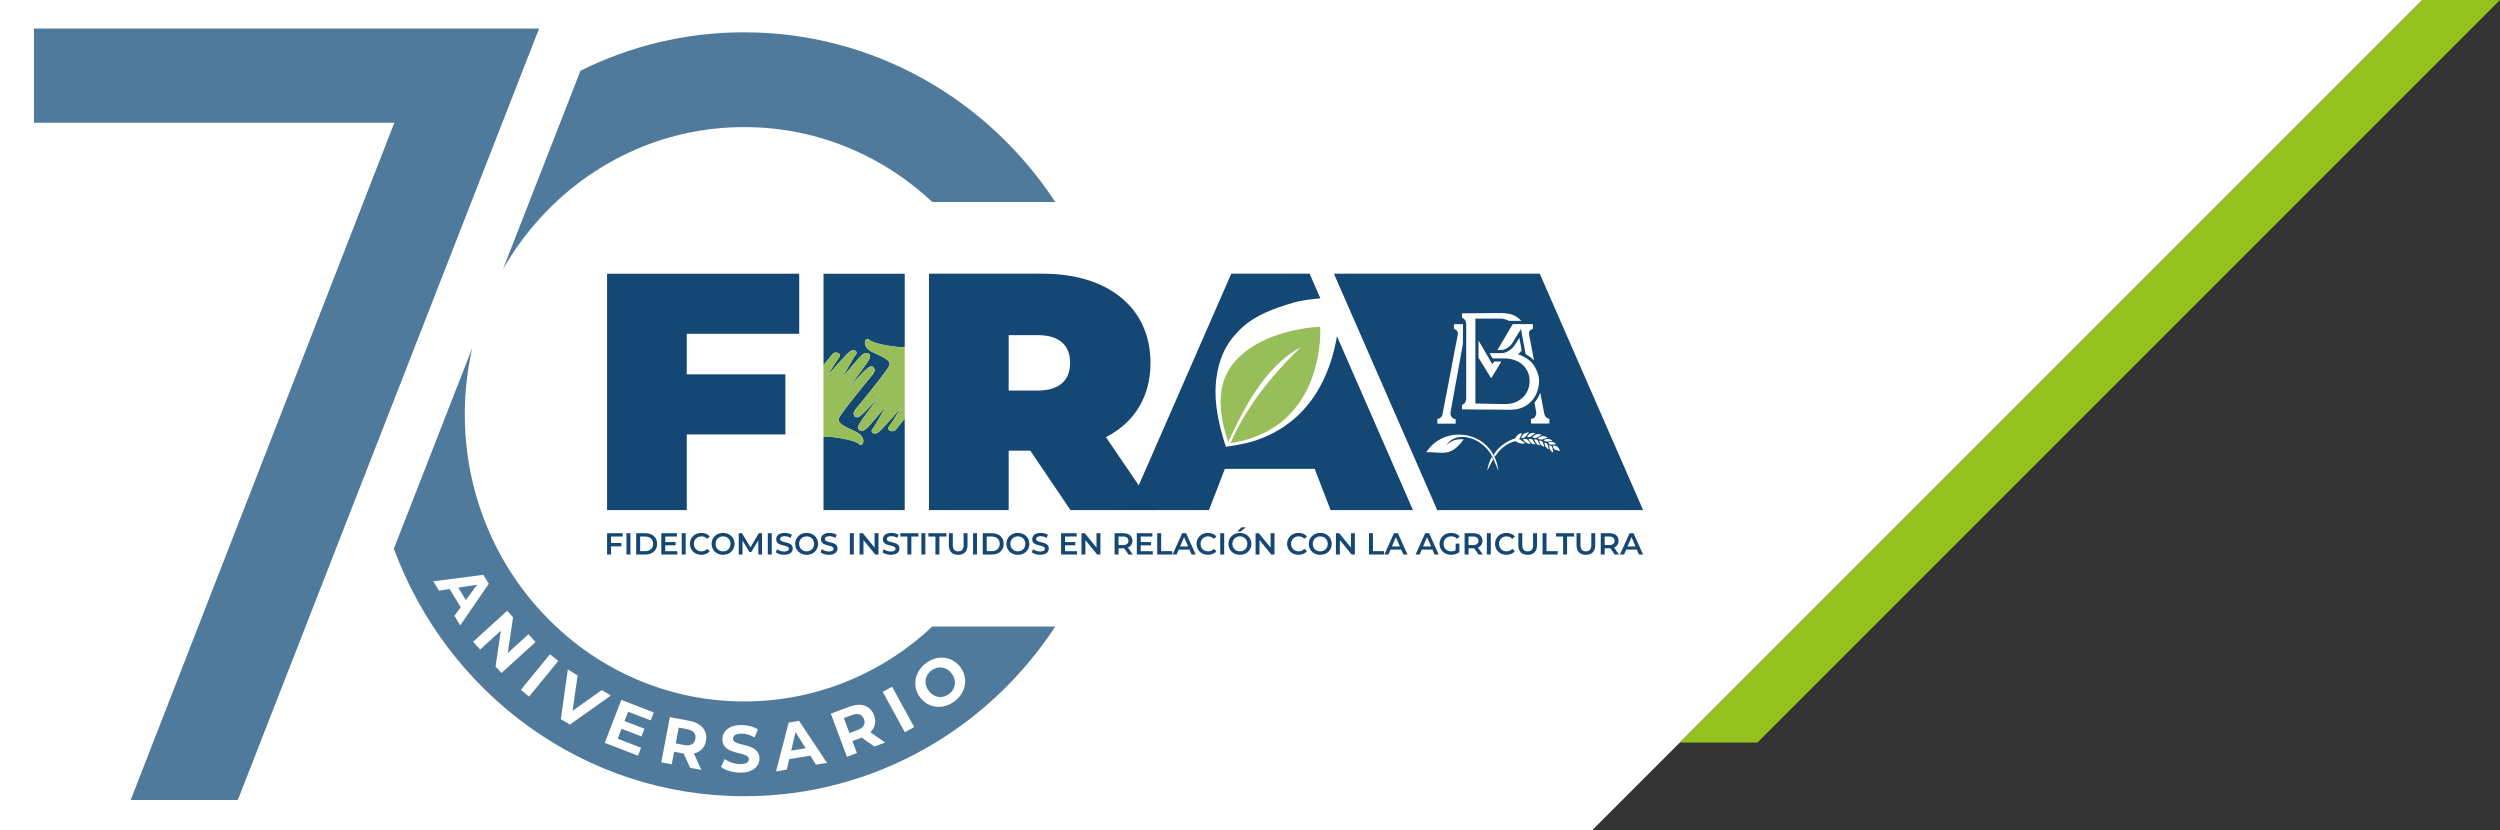 <?xml version="1.0" encoding="UTF-8"?>
<svg id="Capa_1" data-name="Capa 1" xmlns="http://www.w3.org/2000/svg" version="1.1" viewBox="0 0 170.7 56.7">
  <rect x="0" y="0" width="170.7" height="56.7" fill="#333333" stroke="none"/>
  <defs>
    <style>
      .cls-1 {
        fill: #507a9b;
      }

      .cls-1, .cls-2, .cls-3, .cls-4, .cls-5 {
        stroke-width: 0px;
      }

      .cls-2 {
        fill: #154774;
      }

      .cls-3 {
        fill: #95c11f;
      }

      .cls-4 {
        fill: #97be58;
      }

      .cls-5 {
        fill: #fff;
      }
    </style>
  </defs>
  <polygon class="cls-5" points="108.7 56.7 165.4 0 0 0 0 56.7 108.7 56.7"/>
  <polygon class="cls-3" points="165.4 0 114.7 50.7 120 50.7 170.7 0 165.4 0"/>
  <path class="cls-1" d="M50.813,2.206c-4.008,0-7.8.942-11.176,2.621l-5.294,13.556c.831-1.458,1.844-2.801,3.027-4.009,1.756-1.792,3.796-3.197,6.063-4.176,2.335-1.008,4.818-1.519,7.379-1.519s5.044.511,7.379,1.519c2.015.87,3.85,2.077,5.465,3.593h8.397c-4.584-6.986-12.386-11.584-21.242-11.584"/>
  <path class="cls-1" d="M58.192,46.374c-2.335,1.008-4.818,1.519-7.379,1.519s-5.044-.511-7.379-1.519c-2.268-.979-4.307-2.384-6.063-4.176-1.765-1.801-3.151-3.9-4.119-6.238-1.005-2.426-1.515-5.008-1.515-7.674,0-1.547.173-3.065.513-4.54l-5.357,13.719c3.638,9.875,12.976,16.901,23.921,16.901,8.855,0,16.657-4.599,21.241-11.584h-8.396c-1.616,1.516-3.45,2.723-5.465,3.593"/>
  <polygon class="cls-1" points="8.923 54.625 16.238 54.625 36.81 1.946 2.32 1.946 2.32 8.38 26.926 8.38 8.923 54.625"/>
  <path class="cls-5" d="M31.456,41.459l-.761-1.245-.72.114-.389-.636,3.413-.444.375.613-1.949,2.839-.398-.651.43-.589ZM31.808,40.976l.767-1.053-1.287.202.52.851Z"/>
  <polygon class="cls-5" points="36.566 43.838 34.24 45.953 33.838 45.51 34.196 43.067 32.784 44.35 32.301 43.819 34.627 41.705 35.032 42.15 34.67 44.59 36.083 43.306 36.566 43.838"/>
  <rect class="cls-5" x="35.268" y="45.753" width="3.144" height=".728" transform="translate(-22.18 45.358) rotate(-50.644)"/>
  <polygon class="cls-5" points="41.706 47.493 38.912 49.475 38.297 49.102 38.769 45.71 39.441 46.118 39.094 48.534 41.088 47.118 41.706 47.493"/>
  <polygon class="cls-5" points="43.772 51.055 43.561 51.6 41.291 50.722 42.424 47.79 44.64 48.646 44.429 49.19 42.888 48.595 42.642 49.232 44.003 49.758 43.799 50.285 42.438 49.76 42.175 50.438 43.772 51.055"/>
  <path class="cls-5" d="M47.119,52.426l-.432-.973-.035-.007-.622-.118-.164.86-.715-.136.587-3.088,1.337.254c.825.157,1.26.683,1.128,1.375-.088.463-.386.759-.821.854l.504,1.124-.768-.146ZM46.925,49.792l-.582-.111-.205,1.077.582.111c.437.083.696-.078.76-.413.065-.34-.118-.58-.555-.663"/>
  <path class="cls-5" d="M49.231,52.371l.256-.544c.262.197.655.339,1.032.345.431.007.609-.134.612-.327.01-.588-1.825-.214-1.805-1.382.009-.534.447-.972,1.341-.957.395.007.798.108,1.087.297l-.234.549c-.289-.171-.589-.257-.867-.261-.431-.007-.6.152-.603.349-.01.579,1.825.21,1.806,1.364-.009.525-.452.967-1.35.952-.498-.008-.999-.165-1.274-.385"/>
  <path class="cls-5" d="M55.326,51.595l-1.439.242-.163.711-.735.123.861-3.332.709-.119,1.907,2.867-.753.127-.386-.618ZM55.009,51.088l-.691-1.105-.292,1.27.983-.165Z"/>
  <path class="cls-5" d="M59.705,50.973l-.874-.609-.034.013-.593.221.306.82-.682.254-1.099-2.945,1.275-.476c.787-.294,1.432-.069,1.678.591.165.442.063.849-.259,1.156l1.014.7-.732.273ZM58.173,48.822l-.555.207.383,1.026.555-.207c.416-.155.555-.427.435-.747-.121-.324-.402-.435-.818-.279"/>
  <rect class="cls-5" x="60.983" y="46.868" width=".728" height="3.144" transform="translate(-15.725 35.407) rotate(-28.696)"/>
  <path class="cls-5" d="M62.833,47.629c-.568-.742-.411-1.733.377-2.336.784-.601,1.783-.5,2.354.245.57.745.407,1.736-.377,2.336-.788.603-1.786.496-2.354-.245M64.98,45.985c-.363-.474-.947-.542-1.392-.201-.445.341-.532.922-.169,1.396.363.474.947.542,1.392.201.445-.341.532-.922.169-1.397"/>
  <polygon class="cls-2" points="41.721 36.634 41.721 37.076 42.424 37.076 42.424 37.305 41.721 37.305 41.721 37.862 41.451 37.862 41.451 36.407 42.514 36.407 42.514 36.634 41.721 36.634"/>
  <rect class="cls-2" x="42.775" y="36.407" width=".27" height="1.455"/>
  <path class="cls-2" d="M43.438,36.407h.636c.472,0,.794.291.794.728s-.322.728-.794.728h-.636v-1.455ZM44.062,37.633c.324,0,.534-.197.534-.499,0-.301-.21-.499-.534-.499h-.353v.998h.353Z"/>
  <polygon class="cls-2" points="46.247 37.636 46.247 37.862 45.155 37.862 45.155 36.407 46.218 36.407 46.218 36.634 45.425 36.634 45.425 37.012 46.128 37.012 46.128 37.234 45.425 37.234 45.425 37.636 46.247 37.636"/>
  <rect class="cls-2" x="46.548" y="36.407" width=".27" height="1.455"/>
  <path class="cls-2" d="M47.107,37.135c0-.434.333-.749.779-.749.237,0,.441.085.576.243l-.175.164c-.106-.114-.237-.17-.389-.17-.301,0-.52.212-.52.511s.218.512.52.512c.152,0,.283-.056.389-.173l.175.166c-.135.158-.339.243-.578.243-.445,0-.777-.314-.777-.749"/>
  <path class="cls-2" d="M48.587,37.135c0-.43.333-.749.784-.749.451,0,.784.316.784.749s-.333.749-.784.749c-.451,0-.784-.318-.784-.749M49.882,37.135c0-.297-.218-.511-.511-.511-.293,0-.512.214-.512.511,0,.297.218.512.512.512.293,0,.511-.214.511-.512"/>
  <polygon class="cls-2" points="51.778 37.862 51.776 36.898 51.297 37.696 51.177 37.696 50.699 36.91 50.699 37.862 50.441 37.862 50.441 36.407 50.664 36.407 51.241 37.372 51.809 36.407 52.031 36.407 52.033 37.862 51.778 37.862"/>
  <rect class="cls-2" x="52.426" y="36.407" width=".27" height="1.455"/>
  <path class="cls-2" d="M52.967,37.708l.094-.21c.116.093.301.16.48.16.227,0,.322-.081.322-.189,0-.314-.865-.108-.865-.648,0-.235.187-.435.586-.435.175,0,.358.046.485.129l-.085.21c-.131-.077-.275-.114-.401-.114-.225,0-.316.088-.316.198,0,.31.863.108.863.642,0,.233-.189.432-.588.432-.227,0-.453-.071-.574-.175"/>
  <path class="cls-2" d="M54.293,37.135c0-.43.333-.749.784-.749.451,0,.784.316.784.749s-.333.749-.784.749c-.451,0-.784-.318-.784-.749M55.588,37.135c0-.297-.218-.511-.511-.511-.293,0-.512.214-.512.511,0,.297.218.512.512.512.293,0,.511-.214.511-.512"/>
  <path class="cls-2" d="M56.024,37.708l.094-.21c.116.093.301.16.48.16.227,0,.322-.081.322-.189,0-.314-.865-.108-.865-.648,0-.235.187-.435.586-.435.175,0,.358.046.485.129l-.085.21c-.131-.077-.275-.114-.401-.114-.225,0-.316.088-.316.198,0,.31.863.108.863.642,0,.233-.189.432-.588.432-.227,0-.453-.071-.574-.175"/>
  <rect class="cls-2" x="58.028" y="36.407" width=".27" height="1.455"/>
  <polygon class="cls-2" points="59.984 36.407 59.984 37.862 59.762 37.862 58.959 36.877 58.959 37.862 58.691 37.862 58.691 36.407 58.913 36.407 59.716 37.392 59.716 36.407 59.984 36.407"/>
  <path class="cls-2" d="M60.252,37.708l.094-.21c.116.093.301.16.48.16.227,0,.322-.081.322-.189,0-.314-.865-.108-.865-.648,0-.235.187-.435.586-.435.175,0,.358.046.485.129l-.085.21c-.131-.077-.275-.114-.401-.114-.225,0-.316.088-.316.198,0,.31.863.108.863.642,0,.233-.189.432-.588.432-.227,0-.453-.071-.574-.175"/>
  <polygon class="cls-2" points="61.957 36.636 61.474 36.636 61.474 36.407 62.709 36.407 62.709 36.636 62.227 36.636 62.227 37.862 61.957 37.862 61.957 36.636"/>
  <rect class="cls-2" x="62.913" y="36.407" width=".27" height="1.455"/>
  <polygon class="cls-2" points="63.871 36.636 63.389 36.636 63.389 36.407 64.623 36.407 64.623 36.636 64.141 36.636 64.141 37.862 63.871 37.862 63.871 36.636"/>
  <path class="cls-2" d="M64.788,37.228v-.821h.27v.811c0,.299.135.428.37.428s.368-.129.368-.428v-.811h.266v.821c0,.424-.239.655-.636.655-.399,0-.638-.231-.638-.655"/>
  <rect class="cls-2" x="66.44" y="36.407" width=".27" height="1.455"/>
  <path class="cls-2" d="M67.103,36.407h.636c.472,0,.794.291.794.728s-.322.728-.794.728h-.636v-1.455ZM67.727,37.633c.324,0,.534-.197.534-.499,0-.301-.21-.499-.534-.499h-.353v.998h.353Z"/>
  <path class="cls-2" d="M68.716,37.135c0-.43.333-.749.784-.749.451,0,.784.316.784.749s-.333.749-.784.749c-.451,0-.784-.318-.784-.749M70.011,37.135c0-.297-.218-.511-.511-.511-.293,0-.512.214-.512.511,0,.297.218.512.512.512.293,0,.511-.214.511-.512"/>
  <path class="cls-2" d="M70.448,37.708l.094-.21c.116.093.301.16.48.16.227,0,.322-.081.322-.189,0-.314-.865-.108-.865-.648,0-.235.187-.435.586-.435.175,0,.358.046.485.129l-.085.21c-.131-.077-.275-.114-.401-.114-.225,0-.316.088-.316.198,0,.31.863.108.863.642,0,.233-.189.432-.588.432-.227,0-.453-.071-.574-.175"/>
  <polygon class="cls-2" points="73.543 37.636 73.543 37.862 72.452 37.862 72.452 36.407 73.514 36.407 73.514 36.634 72.722 36.634 72.722 37.012 73.424 37.012 73.424 37.234 72.722 37.234 72.722 37.636 73.543 37.636"/>
  <polygon class="cls-2" points="75.137 36.407 75.137 37.862 74.915 37.862 74.112 36.877 74.112 37.862 73.844 37.862 73.844 36.407 74.067 36.407 74.869 37.392 74.869 36.407 75.137 36.407"/>
  <path class="cls-2" d="M77.054,37.862l-.297-.426c-.019.002-.037.002-.056.002h-.328v.424h-.27v-1.455h.599c.382,0,.619.195.619.518,0,.22-.112.382-.31.459l.335.478h-.291ZM76.688,36.636h-.316v.58h.316c.237,0,.36-.108.36-.291,0-.183-.123-.289-.36-.289"/>
  <polygon class="cls-2" points="78.713 37.636 78.713 37.862 77.621 37.862 77.621 36.407 78.684 36.407 78.684 36.634 77.891 36.634 77.891 37.012 78.594 37.012 78.594 37.234 77.891 37.234 77.891 37.636 78.713 37.636"/>
  <polygon class="cls-2" points="79.014 36.407 79.284 36.407 79.284 37.633 80.045 37.633 80.045 37.862 79.014 37.862 79.014 36.407"/>
  <path class="cls-2" d="M81.213,37.525h-.728l-.143.337h-.278l.655-1.455h.266l.657,1.455h-.283l-.146-.337ZM81.124,37.313l-.275-.636-.272.636h.547Z"/>
  <path class="cls-2" d="M81.701,37.135c0-.434.333-.749.78-.749.237,0,.441.085.576.243l-.175.164c-.106-.114-.237-.17-.389-.17-.301,0-.52.212-.52.511s.218.512.52.512c.152,0,.283-.056.389-.173l.175.166c-.135.158-.339.243-.578.243-.445,0-.777-.314-.777-.749"/>
  <rect class="cls-2" x="83.317" y="36.407" width=".27" height="1.455"/>
  <path class="cls-2" d="M83.876,37.135c0-.43.333-.749.784-.749.451,0,.784.316.784.749s-.333.749-.784.749c-.451,0-.784-.318-.784-.749M85.171,37.135c0-.297-.218-.512-.511-.512-.293,0-.512.214-.512.512,0,.297.218.512.512.512.293,0,.511-.214.511-.512M84.765,36.004h.306l-.362.285h-.225l.281-.285Z"/>
  <polygon class="cls-2" points="87.023 36.407 87.023 37.862 86.8 37.862 85.998 36.877 85.998 37.862 85.73 37.862 85.73 36.407 85.952 36.407 86.755 37.392 86.755 36.407 87.023 36.407"/>
  <path class="cls-2" d="M87.883,37.135c0-.434.333-.749.78-.749.237,0,.441.085.576.243l-.175.164c-.106-.114-.237-.17-.389-.17-.301,0-.52.212-.52.511s.218.512.52.512c.152,0,.283-.056.389-.173l.175.166c-.135.158-.339.243-.578.243-.445,0-.777-.314-.777-.749"/>
  <path class="cls-2" d="M89.363,37.135c0-.43.333-.749.784-.749.451,0,.784.316.784.749s-.333.749-.784.749c-.451,0-.784-.318-.784-.749M90.658,37.135c0-.297-.218-.511-.511-.511-.293,0-.512.214-.512.511,0,.297.218.512.512.512.293,0,.511-.214.511-.512"/>
  <polygon class="cls-2" points="92.51 36.407 92.51 37.862 92.288 37.862 91.486 36.877 91.486 37.862 91.217 37.862 91.217 36.407 91.44 36.407 92.242 37.392 92.242 36.407 92.51 36.407"/>
  <polygon class="cls-2" points="93.475 36.407 93.745 36.407 93.745 37.633 94.506 37.633 94.506 37.862 93.475 37.862 93.475 36.407"/>
  <path class="cls-2" d="M95.674,37.525h-.728l-.143.337h-.278l.655-1.455h.266l.657,1.455h-.283l-.146-.337ZM95.585,37.313l-.275-.636-.272.636h.547Z"/>
  <path class="cls-2" d="M97.805,37.525h-.728l-.143.337h-.278l.655-1.455h.266l.657,1.455h-.283l-.146-.337ZM97.715,37.313l-.275-.636-.272.636h.547Z"/>
  <path class="cls-2" d="M99.391,37.118h.256v.58c-.152.123-.364.185-.57.185-.451,0-.784-.314-.784-.748,0-.435.333-.749.788-.749.243,0,.447.081.584.237l-.17.166c-.114-.114-.245-.166-.401-.166-.31,0-.528.21-.528.512,0,.295.218.511.526.511.104,0,.206-.021.299-.075v-.453Z"/>
  <path class="cls-2" d="M100.954,37.862l-.297-.426c-.019.002-.037.002-.056.002h-.328v.424h-.27v-1.455h.599c.382,0,.619.195.619.518,0,.22-.112.382-.31.459l.335.478h-.291ZM100.588,36.636h-.316v.58h.316c.237,0,.36-.108.36-.291,0-.183-.123-.289-.36-.289"/>
  <rect class="cls-2" x="101.521" y="36.407" width=".27" height="1.455"/>
  <path class="cls-2" d="M102.08,37.135c0-.434.333-.749.78-.749.237,0,.441.085.576.243l-.175.164c-.106-.114-.237-.17-.389-.17-.301,0-.52.212-.52.511s.218.512.52.512c.152,0,.283-.056.389-.173l.175.166c-.135.158-.339.243-.578.243-.445,0-.777-.314-.777-.749"/>
  <path class="cls-2" d="M103.672,37.228v-.821h.27v.811c0,.299.135.428.37.428.235,0,.368-.129.368-.428v-.811h.266v.821c0,.424-.239.655-.636.655-.399,0-.638-.231-.638-.655"/>
  <polygon class="cls-2" points="105.325 36.407 105.595 36.407 105.595 37.633 106.356 37.633 106.356 37.862 105.325 37.862 105.325 36.407"/>
  <polygon class="cls-2" points="106.73 36.636 106.248 36.636 106.248 36.407 107.483 36.407 107.483 36.636 107 36.636 107 37.862 106.73 37.862 106.73 36.636"/>
  <path class="cls-2" d="M107.647,37.228v-.821h.27v.811c0,.299.135.428.37.428.235,0,.368-.129.368-.428v-.811h.266v.821c0,.424-.239.655-.636.655-.399,0-.638-.231-.638-.655"/>
  <path class="cls-2" d="M110.251,37.862l-.297-.426c-.019.002-.037.002-.056.002h-.329v.424h-.27v-1.455h.599c.382,0,.619.195.619.518,0,.22-.112.382-.31.459l.335.478h-.291ZM109.885,36.636h-.316v.58h.316c.237,0,.36-.108.36-.291,0-.183-.123-.289-.36-.289"/>
  <path class="cls-2" d="M111.763,37.525h-.728l-.144.337h-.278l.655-1.455h.266l.657,1.455h-.283l-.146-.337ZM111.673,37.313l-.275-.636-.272.636h.547Z"/>
  <path class="cls-2" d="M70.348,30.77h-1.476v4.058h-5.441v-16.14h7.77c4.496,0,7.355,2.352,7.355,6.087,0,2.329-1.106,4.081-3.043,5.073l3.389,4.98h-5.81l-2.744-4.058ZM70.855,22.884h-1.983v3.781h1.983c1.499,0,2.213-.715,2.213-1.891s-.715-1.891-2.213-1.891"/>
  <polygon class="cls-2" points="46.892 22.792 46.892 25.559 53.625 25.559 53.625 29.663 46.892 29.663 46.892 34.828 41.451 34.828 41.451 18.688 54.57 18.688 54.57 22.792 46.892 22.792"/>
  <path class="cls-2" d="M91.287,22.958c-.426,2.515-1.764,5.989-5.836,7.205-.445.133-1.174.26-1.687.335-.033.004-.054.005-.061.004-.169-.497-.494-1.566-.641-2.708-.188-1.446-.016-3.33,1.082-4.715.188-.238.392-.457.608-.66,1.018-.956,2.344-1.389,3.511-1.738.686-.205,1.357-.252,1.891-.315l-.734-1.679h-5.349l-7.055,16.14h5.534l1.084-2.813h6.133l1.084,2.813h5.626l-5.189-11.87Z"/>
  <path class="cls-4" d="M84.762,24.236c-.176.157-.342.326-.497.509-.901,1.067-1.007,2.377-.876,3.472.102.866.353,1.599.475,1.974.068-.146.144-.312.229-.494.119-.255.255-.542.409-.85.858-1.716,2.272-4.076,4.344-5.152,0,0-2.485,2.204-4.136,5.164-.252.45-.484.917-.685,1.397.413-.064.798-.151,1.156-.258,4.164-1.244,4.852-5.184,4.952-6.889.029-.493.008-.8.008-.8,0,0-.244.007-.64.054-.067.008-.137.017-.212.027-.03.004-.06.008-.092.013-.447.065-1.017.173-1.627.355-.942.281-1.978.738-2.808,1.478"/>
  <path class="cls-2" d="M60.68,29.154c.177-.225.86-1.324.86-1.324,0,0-1.307,1.5-1.569,1.694-.262.194-.601 0-.395-.238.206-.238.879-1.51.879-1.51,0,0-.986,1.207-1.307,1.5-.321.293-.703.084-.493-.297.209-.381,1.477-2.039,1.477-2.039,0,0-1.073,1.248-1.421,1.483-.349.235-.568-.156-.318-.451.25-.294,2.295-2.778,2.344-3.049.049-.27-.218-.462-1.11-.855-.892-.393-.545-1.157-.266-.864.27.283,1.884.531,2.414.504v-5.019h-5.546v6.242c.291-.351.51-.623.568-.709.207-.31.703-.084.526.141s-.86,1.324-.86,1.324c0,0,1.307-1.5,1.569-1.694.262-.194.601-0.0.395.238-.206.238-.879,1.51-.879,1.51,0,0,.986-1.207,1.307-1.5.321-.293.703-.084.493.297-.209.381-1.477,2.039-1.477,2.039,0,0,1.073-1.248,1.421-1.483.349-.235.568.156.318.451-.25.295-2.295,2.778-2.344,3.049-.049.271.218.463,1.11.855.892.393.545,1.157.266.864-.27-.284-1.884-.531-2.414-.504v5.019h5.546v-6.242c-.291.351-.51.623-.568.709-.207.31-.703.084-.526-.141"/>
  <path class="cls-4" d="M58.641,30.313c.279.292.626-.472-.266-.864-.892-.393-1.159-.585-1.11-.855.049-.271,2.094-2.754,2.344-3.049.25-.295.03-.686-.318-.451-.349.235-1.421,1.483-1.421,1.483,0,0,1.268-1.658,1.477-2.039.209-.381-.172-.59-.493-.297-.321.293-1.307,1.5-1.307,1.5,0,0,.673-1.271.879-1.51.206-.238-.133-.432-.395-.238-.262.194-1.569,1.694-1.569,1.694,0,0,.683-1.099.86-1.324.177-.225-.318-.451-.526-.141-.058.086-.277.358-.568.709v4.879c.531-.027,2.144.221,2.414.504"/>
  <path class="cls-4" d="M59.36,23.203c-.279-.292-.626.472.266.864.892.393,1.159.585,1.11.855-.049.271-2.094,2.754-2.345,3.049-.25.295-.03.686.319.451.348-.235,1.421-1.483,1.421-1.483,0,0-1.268,1.658-1.477,2.039-.209.381.172.59.493.297.321-.293,1.307-1.5,1.307-1.5,0,0-.673,1.271-.879,1.51-.206.238.133.432.395.238.262-.194,1.569-1.694,1.569-1.694,0,0-.683,1.099-.86,1.324-.177.225.318.451.526.141.058-.086.277-.358.568-.709v-4.879c-.531.027-2.144-.221-2.414-.504"/>
  <polygon class="cls-2" points="105.135 18.688 91.079 18.688 98.134 34.828 112.191 34.828 105.135 18.688"/>
  <path class="cls-5" d="M105.4,30.053c.155-.099.38-.154.611.061-.243-.019-.384.145-.611-.061"/>
  <path class="cls-5" d="M106.264,30.346c-.226-.038-.357.126-.565-.11.149-.077.365-.13.565.11"/>
  <path class="cls-5" d="M104.995,29.938c.153-.139.419-.26.687-.045-.273.024-.398.231-.687.045"/>
  <path class="cls-5" d="M104.63,29.865c.124-.165.322-.304.649-.169-.263.076-.352.318-.649.169"/>
  <path class="cls-5" d="M104.844,29.585c-.247.118-.269.314-.575.246.095-.183.267-.333.575-.246"/>
  <path class="cls-5" d="M103.869,29.916c.058-.216.196-.387.551-.393-.234.182-.213.394-.551.393"/>
  <path class="cls-5" d="M101.55,32.14c.05-.36.158-.667.314-.948.029.057.056.115.081.175l-.394.773Z"/>
  <path class="cls-5" d="M101.974,31.352c-.025-.06-.051-.119-.08-.176-.676-1.327-2.481-1.826-3.118-.788.384-.349.683-.417,1.169-.393-.94,1.284-1.474.84-2.554.879,1.057-1.665,3.619-1.584,4.578.173.028.052.055.105.081.16.127.275.218.586.261.933l-.338-.788Z"/>
  <path class="cls-5" d="M103.474,30.121c-.601.141-1.093.546-1.394,1.068-.025-.055-.053-.108-.081-.16.335-.529.85-.902,1.478-1.109.075-.21.237-.321.471-.349-.106.084-.097.291-.238.407.137.031.251.18.428.273-.223.098-.444.01-.665-.131"/>
  <path class="cls-5" d="M103.986,29.984c.341-.097.344.136.541.308-.219.037-.438-.095-.541-.308"/>
  <path class="cls-5" d="M104.373,29.967c.327-.052.302.175.464.369-.208.025-.391-.145-.464-.369"/>
  <path class="cls-5" d="M104.754,29.999c.302-.043.277.226.408.407-.205.006-.341-.182-.408-.407"/>
  <path class="cls-5" d="M105.103,30.077c.287.016.263.209.351.445-.204-.069-.327-.211-.351-.445"/>
  <path class="cls-5" d="M105.454,30.219c.304.055.217.271.311.466-.184-.074-.291-.226-.311-.466"/>
  <path class="cls-5" d="M105.777,30.385c.283.061.212.29.282.51-.184-.077-.287-.238-.282-.51"/>
  <path class="cls-5" d="M106.025,30.437c.382-.042.365.165.516.362-.221-.075-.474-.016-.516-.362"/>
  <path class="cls-5" d="M104.666,22.131v.115c0,.059-.001.118 0.0.176.001.02-.007.028-.025.036-.049.023-.1.045-.143.077-.083.062-.108.154-.098.252.011.098.031.194.05.291.061.323.123.646.185.968.035.182.07.364.105.546.001.003.001.006.001.011-.005-.003-.009-.004-.011-.007-.157-.161-.34-.289-.534-.402-.022-.013-.032-.028-.037-.052-.063-.35-.127-.701-.191-1.05-.038-.207-.076-.414-.115-.628-.009.014-.016.023-.022.033-.183.299-.364.598-.548.896-.146.235-.347.402-.614.482-.05.015-.105.021-.158.024-.086.004-.173.001-.264.001.007-.013.011-.022.016-.031.338-.572.676-1.144,1.013-1.716.009-.016.019-.024.039-.024.438.001.875.001,1.313.002h.038Z"/>
  <path class="cls-5" d="M99.825,21.394h.031c.637-.005,1.274-.01,1.911-.015.026-0.0.052-.003.078-.004h.73c.054.004.109.008.163.013.189.016.377.043.555.113.214.084.4.21.556.379.006.006.011.013.016.019.001.001 0.0.004.001.009h-.027c-.263,0-.527,0-.79-.001-.017-0-.035-.005-.05-.013-.178-.093-.367-.14-.568-.14-.55.001-1.1 0-1.65 0h-.043v5.802c.066,0,.13-.001.194 0.0.477.01.955.021,1.432.029.19.004.38.011.57.001.675-.039,1.319-.48,1.471-1.226.091-.444.022-.864-.248-1.239-.19-.263-.449-.433-.753-.537-.243-.083-.493-.115-.749-.114-.235.001-.47-.001-.705 0-.023,0-.036-.007-.047-.027-.064-.108-.13-.215-.198-.329h.041c.265-.001.531.002.796-.003.154-.003.295-.057.429-.131.219-.122.389-.292.516-.508.078-.132.161-.26.243-.39.003-.004.006-.007.013-.014.014.078.028.152.041.226.037.202.073.404.111.606.004.023.003.041-.015.059-.065.067-.129.135-.193.203-.011.011-.025.019-.038.028.002.003.004.006.007.009.019.005.038.01.057.016.234.068.437.194.633.333.316.225.506.537.635.893.075.207.118.42.106.641-.032.594-.246,1.102-.711,1.488-.229.19-.495.303-.785.362-.215.044-.433.045-.651.043-.678-.005-1.356-.009-2.034-.014-.349-.003-.699-.006-1.048-.009h-.03c-.001-.01-.003-.018-.003-.026,0-.082 0-.164-0-.246,0-.016.003-.025.02-.033.158-.068.24-.193.263-.36.006-.042.006-.086.006-.129-.001-1.675-.001-3.349-.002-5.024,0-.152-.051-.279-.168-.377-.029-.025-.066-.039-.099-.06-.008-.005-.018-.015-.018-.023-.001-.093-.001-.186-.001-.285"/>
  <path class="cls-5" d="M100.959,23.256c.311.538.623,1.076.937,1.619.027-.043.056-.081.076-.122.026-.055.063-.073.125-.07.123.006.248.002.371.002h.042c-.231.384-.46.762-.691,1.145-.1-.161-.196-.316-.292-.472-.186-.301-.373-.602-.559-.904-.008-.013-.015-.031-.015-.046-.001-.377-.001-.753-.001-1.13v-.02c.002-.001.005-.001.007-.002"/>
  <path class="cls-5" d="M98.145,28.61c.044-.013.089-.022.129-.039.129-.056.196-.16.222-.296.095-.498.193-.997.289-1.495.104-.543.207-1.086.311-1.628.118-.616.235-1.232.353-1.847.03-.158.062-.316.091-.475.023-.125-.015-.229-.123-.301-.038-.025-.081-.043-.121-.066-.009-.005-.02-.017-.02-.026-.001-.098-.001-.195-.001-.293,0-.003.002-.006.003-.01h.615v.035c-.001.407.001.815-.004,1.222-.001.095-.021.191-.037.286-.05.285-.103.569-.154.853-.054.298-.108.595-.162.893-.053.295-.106.591-.16.887-.053.295-.107.589-.161.884-.049.269-.098.537-.147.806-.01.054-.024.107-.028.161-.012.153.028.287.153.385.046.037.101.055.159.06.013.001.027.003.041.005v.315h-1.25v-.315Z"/>
  <path class="cls-5" d="M105.76,28.92h-1.223v-.317c.037-.007.074-.01.108-.021.134-.043.204-.142.238-.273.023-.092.008-.181-.009-.27-.034-.175-.065-.35-.096-.525-.002-.012.002-.028.009-.037.159-.193.281-.408.369-.643.002-.005.004-.009.01-.021.011.058.021.108.031.159.075.389.149.779.224,1.168.012.06.024.121.043.18.042.136.135.224.272.264.018.005.036.009.054.013v.321c-.009.001-.019.002-.028.002"/>
</svg>